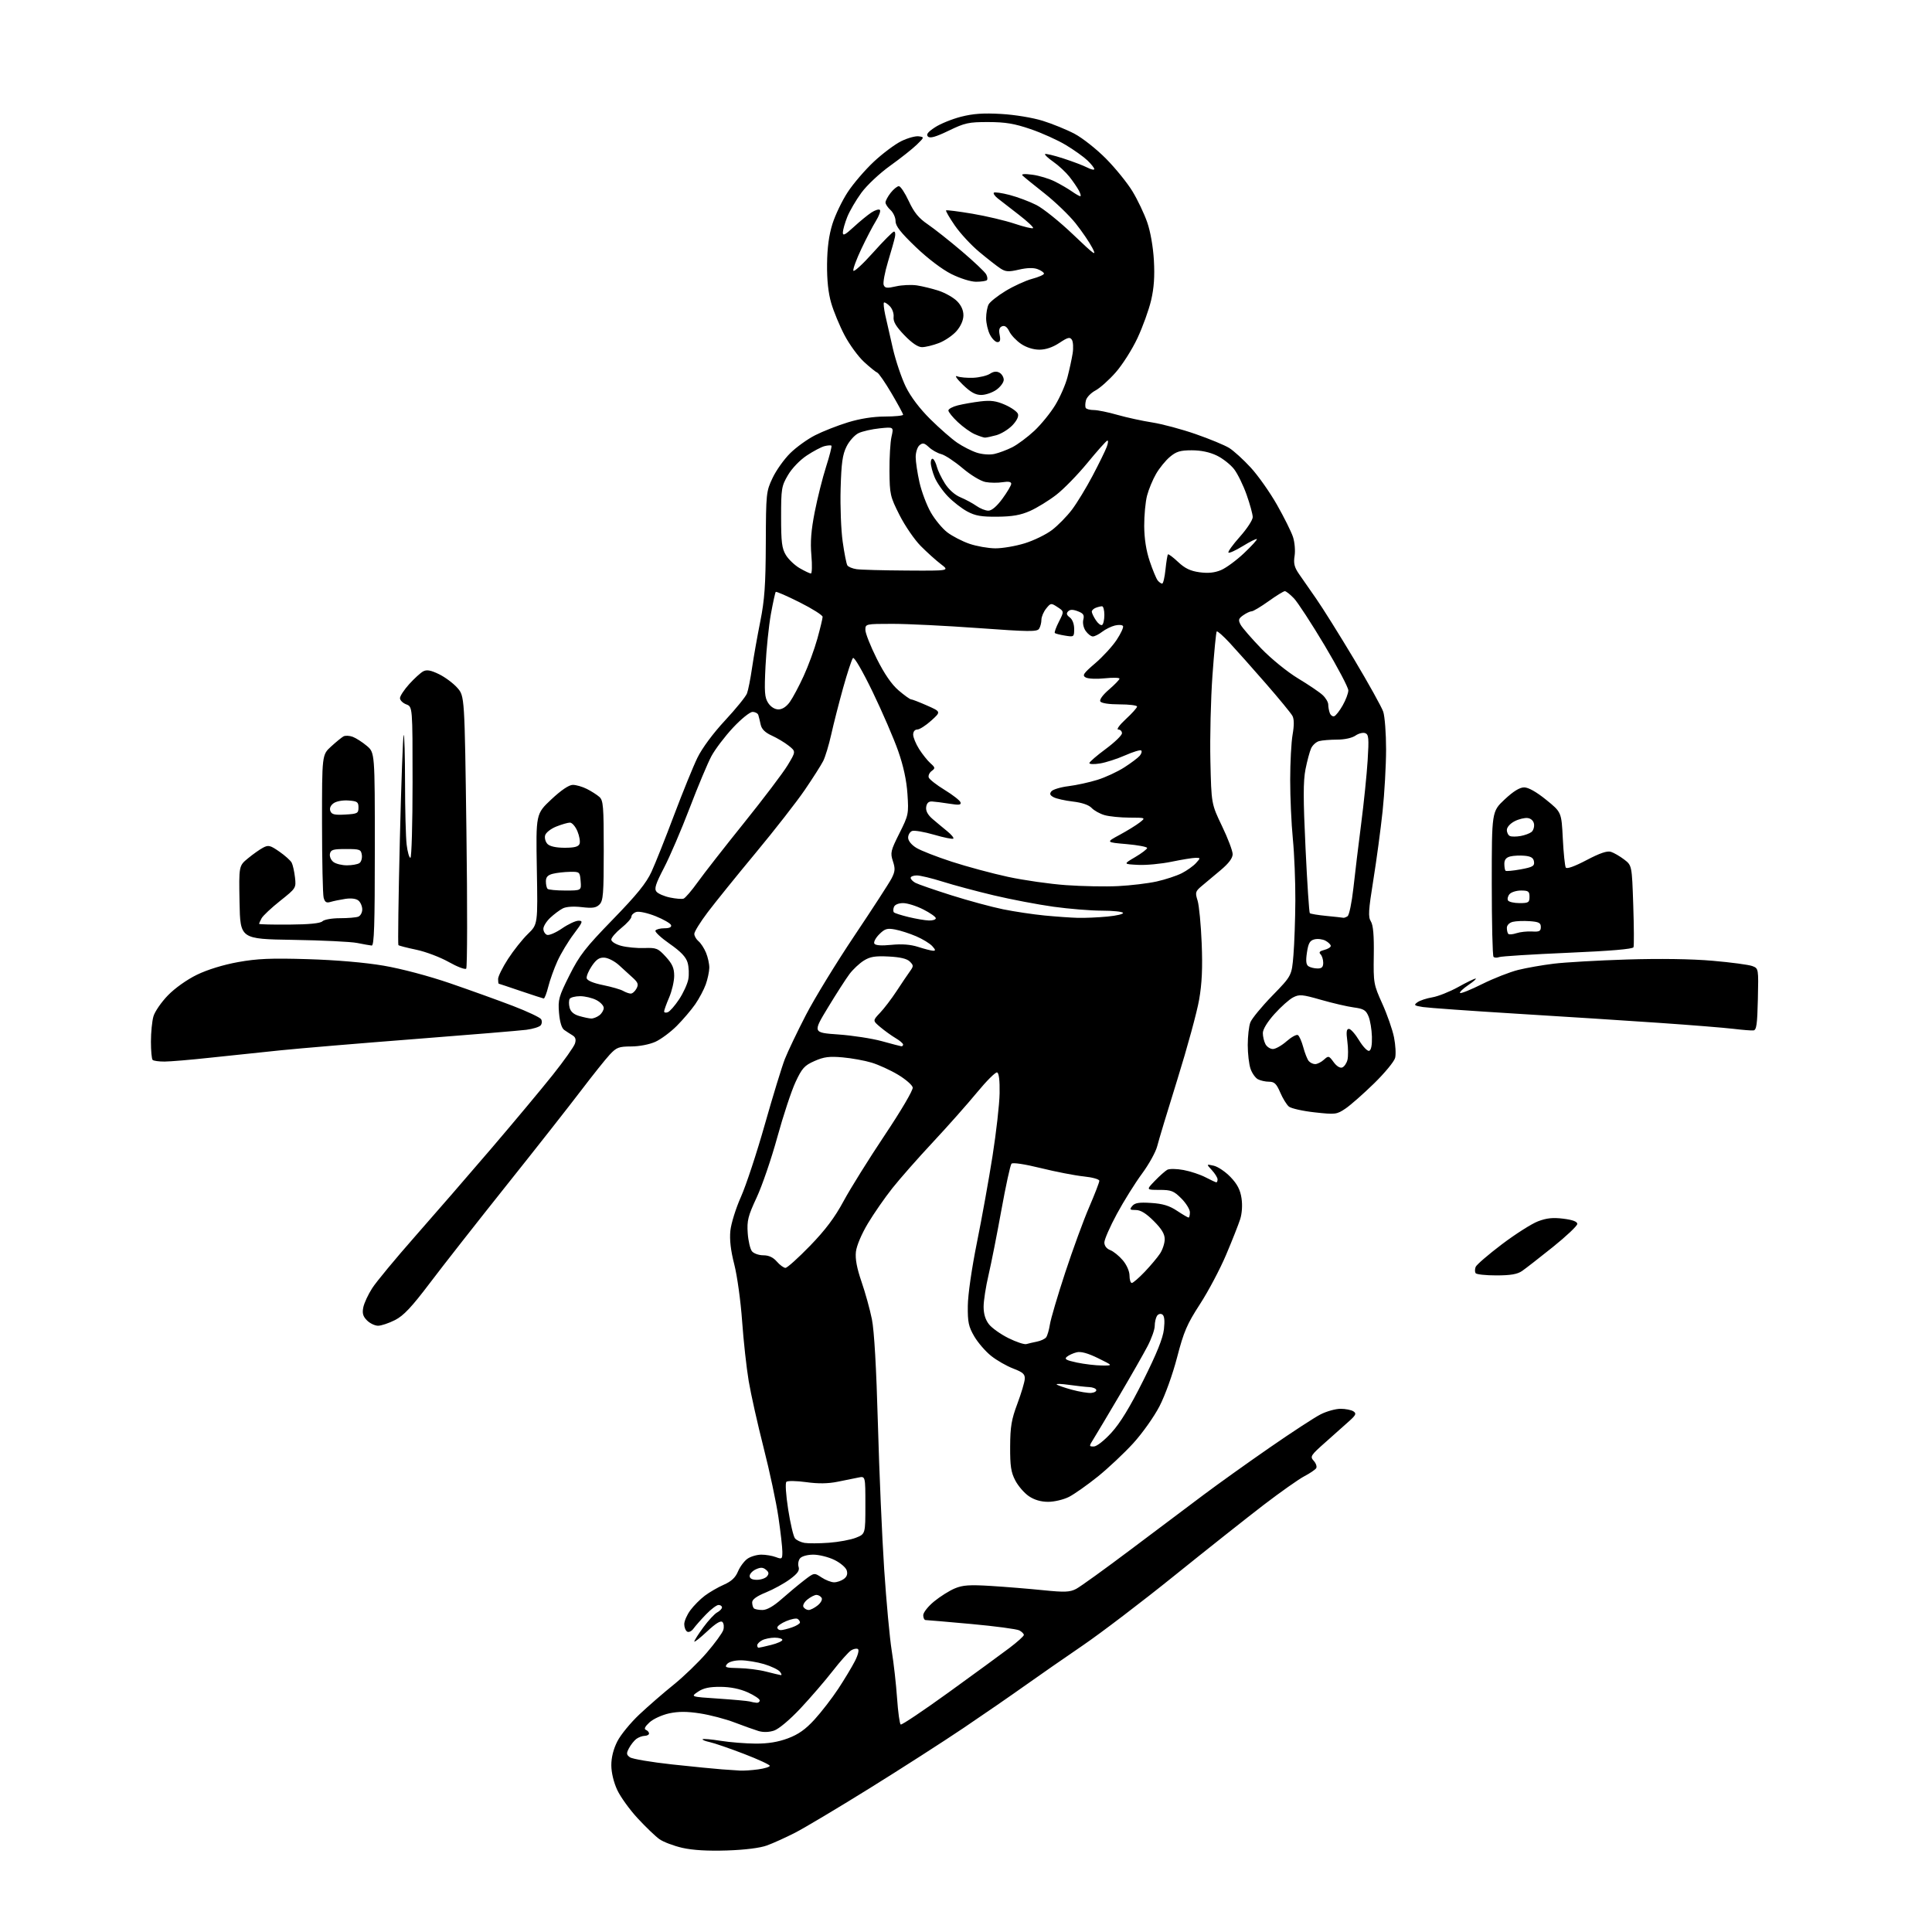 <?xml version="1.0" encoding="UTF-8" standalone="no"?>
<svg 
  version="1.1" 
  xmlns="http://www.w3.org/2000/svg" 
  xmlns:xlink="http://www.w3.org/1999/xlink" 
  xmlns:svg="http://www.w3.org/2000/svg"
  xmlns:rdf="http://www.w3.org/1999/02/22-rdf-syntax-ns#"
  xmlns:cc="http://creativecommons.org/ns#"
  xmlns:dc="http://purl.org/dc/elements/1.1/"
  viewBox="0 0 768 768"
  width="768"
  height="768"
>
<style>svg {background-color: white; }</style>"
<path stroke="none" fill="black" fill-rule="evenodd" d="M289.00,735.59C281.34,735.84 275.41,735.49 271.24,734.55C267.80,733.76 263.69,732.21 262.12,731.09C260.55,729.97 256.66,726.24 253.49,722.81C250.31,719.38 246.65,714.31 245.36,711.54C243.94,708.48 243.02,704.62 243.01,701.72C243.00,698.63 243.85,695.26 245.40,692.22C246.71,689.62 250.67,684.80 254.18,681.50C257.69,678.20 263.82,672.88 267.80,669.68C271.77,666.48 277.68,660.78 280.92,657.01C284.16,653.25 287.12,649.18 287.51,647.98C287.89,646.78 287.74,645.34 287.18,644.78C286.49,644.09 284.53,645.30 281.08,648.52C278.29,651.13 276.00,652.93 276.00,652.52C276.00,652.11 277.62,649.56 279.60,646.87C281.58,644.17 284.05,641.51 285.10,640.95C286.14,640.39 287.00,639.50 287.00,638.96C287.00,638.43 286.38,638.00 285.63,638.00C284.88,638.00 282.63,639.69 280.65,641.75C278.66,643.81 276.42,646.36 275.67,647.40C274.92,648.45 273.79,648.99 273.15,648.59C272.52,648.20 272.00,646.87 272.00,645.64C272.00,644.40 273.09,641.91 274.42,640.11C275.75,638.31 278.33,635.70 280.17,634.32C282.00,632.94 285.40,630.97 287.72,629.95C290.73,628.63 292.34,627.13 293.36,624.68C294.15,622.80 295.84,620.53 297.12,619.63C298.40,618.73 300.89,618.00 302.66,618.00C304.42,618.00 307.02,618.44 308.43,618.98C310.85,619.89 311.00,619.76 311.00,616.85C311.00,615.15 310.30,608.97 309.44,603.13C308.59,597.28 305.94,584.85 303.55,575.50C301.17,566.15 298.50,554.23 297.62,549.00C296.74,543.77 295.56,533.03 295.00,525.13C294.44,517.23 293.04,507.11 291.89,502.63C290.47,497.10 289.97,492.82 290.33,489.26C290.62,486.38 292.51,480.30 294.54,475.76C296.57,471.22 300.84,458.27 304.03,446.99C307.23,435.71 310.81,424.01 311.99,420.99C313.18,417.97 316.94,410.10 320.35,403.50C323.76,396.90 332.43,382.73 339.62,372.00C346.81,361.27 353.47,351.01 354.41,349.19C355.84,346.41 355.92,345.30 354.94,342.32C353.86,339.03 354.05,338.18 357.52,331.27C361.16,324.01 361.25,323.54 360.73,315.64C360.37,310.21 359.14,304.51 357.03,298.50C355.29,293.55 350.74,283.01 346.91,275.08C342.85,266.69 339.58,261.05 339.07,261.58C338.59,262.09 336.83,267.45 335.14,273.50C333.46,279.55 331.33,287.88 330.42,292.00C329.50,296.12 328.07,300.85 327.24,302.50C326.41,304.15 323.11,309.32 319.92,314.00C316.73,318.68 307.95,329.93 300.42,339.00C292.88,348.07 284.31,358.69 281.36,362.59C278.41,366.49 276.00,370.37 276.00,371.22C276.00,372.06 276.74,373.37 277.65,374.13C278.57,374.88 279.92,376.95 280.65,378.72C281.39,380.49 281.98,383.19 281.96,384.72C281.93,386.25 281.30,389.21 280.56,391.30C279.81,393.39 277.92,396.96 276.35,399.22C274.78,401.48 271.48,405.35 269.02,407.82C266.55,410.29 262.73,413.13 260.52,414.13C258.20,415.18 254.14,415.97 250.95,415.98C245.98,416.00 245.07,416.34 242.36,419.25C240.70,421.04 235.58,427.45 230.98,433.50C226.39,439.55 213.12,456.43 201.49,471.00C189.87,485.57 176.10,503.12 170.90,510.00C163.58,519.67 160.44,523.01 157.01,524.75C154.57,525.99 151.55,527.00 150.29,527.00C149.03,527.00 147.05,526.05 145.90,524.90C144.29,523.29 143.94,522.06 144.41,519.72C144.74,518.03 146.34,514.58 147.96,512.07C149.57,509.56 157.24,500.30 164.99,491.50C172.74,482.70 186.40,466.95 195.34,456.50C204.28,446.05 215.25,432.91 219.71,427.31C224.18,421.70 228.15,416.09 228.55,414.84C229.07,413.22 228.78,412.28 227.55,411.54C226.60,410.97 225.12,410.00 224.26,409.40C223.27,408.70 222.52,406.21 222.22,402.61C221.78,397.39 222.12,396.17 226.36,387.71C230.36,379.73 232.67,376.76 243.61,365.50C253.20,355.63 256.91,351.06 259.00,346.50C260.52,343.20 264.55,333.07 267.96,324.00C271.38,314.93 275.56,304.66 277.25,301.19C279.12,297.37 283.45,291.52 288.21,286.40C292.54,281.74 296.47,276.90 296.94,275.65C297.42,274.40 298.33,269.81 298.96,265.44C299.60,261.07 301.07,252.78 302.23,247.00C303.93,238.49 304.35,232.62 304.42,216.00C304.50,196.06 304.57,195.35 307.11,190.00C308.54,186.97 311.69,182.55 314.11,180.16C316.52,177.78 320.99,174.55 324.04,173.01C327.08,171.46 332.93,169.16 337.04,167.90C341.84,166.42 347.09,165.59 351.75,165.58C355.74,165.57 359.00,165.24 359.00,164.86C359.00,164.48 356.92,160.64 354.38,156.33C351.85,152.02 349.29,148.32 348.71,148.11C348.12,147.89 345.75,145.97 343.43,143.83C341.12,141.70 337.64,136.92 335.70,133.22C333.76,129.53 331.39,123.80 330.43,120.50C329.25,116.48 328.71,111.37 328.77,105.00C328.84,98.47 329.51,93.47 330.91,89.00C332.04,85.42 334.77,79.74 336.99,76.36C339.20,72.98 343.88,67.53 347.39,64.25C350.89,60.98 355.82,57.30 358.35,56.07C360.87,54.85 363.96,54.00 365.22,54.19C367.46,54.51 367.45,54.57 364.44,57.51C362.75,59.15 357.98,62.93 353.85,65.89C349.64,68.91 344.60,73.64 342.41,76.63C340.26,79.57 337.74,83.89 336.80,86.24C335.87,88.58 335.08,91.34 335.05,92.38C335.01,93.87 335.89,93.43 339.34,90.26C341.72,88.06 344.89,85.47 346.37,84.49C347.85,83.52 349.38,83.05 349.77,83.44C350.16,83.82 349.45,85.80 348.20,87.82C346.94,89.84 344.34,94.83 342.42,98.90C340.49,102.97 339.04,106.88 339.21,107.58C339.37,108.29 342.88,105.09 347.00,100.48C351.12,95.87 354.89,92.07 355.37,92.05C355.84,92.02 356.02,93.01 355.75,94.25C355.49,95.49 354.24,99.93 352.97,104.11C351.71,108.30 350.95,112.42 351.27,113.27C351.77,114.56 352.60,114.65 356.18,113.83C358.56,113.29 362.30,113.12 364.50,113.45C366.70,113.79 370.60,114.74 373.17,115.58C375.73,116.42 379.00,118.27 380.42,119.69C382.11,121.38 382.99,123.35 382.97,125.39C382.96,127.32 381.91,129.68 380.22,131.62C378.73,133.33 375.58,135.47 373.23,136.37C370.88,137.27 367.86,138.00 366.51,138.00C364.91,138.00 362.51,136.38 359.50,133.25C356.16,129.78 355.01,127.83 355.22,126.00C355.38,124.59 354.70,122.70 353.67,121.67C352.66,120.66 351.63,120.04 351.38,120.28C351.14,120.53 351.36,122.70 351.88,125.12C352.41,127.53 353.77,133.55 354.92,138.50C356.07,143.45 358.39,150.31 360.07,153.75C362.01,157.72 365.58,162.43 369.81,166.63C373.49,170.27 378.30,174.48 380.50,175.98C382.70,177.48 386.19,179.26 388.25,179.93C390.41,180.64 393.39,180.86 395.25,180.46C397.04,180.07 400.25,178.87 402.39,177.79C404.53,176.70 408.48,173.76 411.17,171.25C413.85,168.74 417.60,164.13 419.49,161.01C421.39,157.89 423.57,152.90 424.34,149.92C425.12,146.94 426.04,142.70 426.39,140.50C426.74,138.30 426.60,135.85 426.09,135.07C425.31,133.87 424.48,134.08 421.10,136.32C418.45,138.07 415.70,139.00 413.17,139.00C410.79,139.00 407.98,138.12 405.90,136.71C404.03,135.45 401.92,133.22 401.22,131.76C400.36,129.97 399.42,129.29 398.37,129.69C397.25,130.12 396.97,131.10 397.38,133.14C397.80,135.23 397.56,136.00 396.50,136.00C395.70,136.00 394.36,134.67 393.53,133.05C392.69,131.43 392.00,128.47 392.00,126.48C392.00,124.50 392.45,122.03 392.99,121.01C393.54,119.99 396.60,117.56 399.79,115.63C402.99,113.69 407.71,111.53 410.30,110.84C412.88,110.15 415.00,109.22 415.00,108.77C415.00,108.32 413.87,107.52 412.49,107.00C410.83,106.36 408.31,106.43 405.05,107.18C400.90,108.14 399.75,108.06 397.68,106.71C396.33,105.83 392.58,102.90 389.34,100.20C386.10,97.51 381.70,92.76 379.56,89.65C377.42,86.54 375.85,83.83 376.08,83.63C376.31,83.43 381.00,84.03 386.50,84.95C392.00,85.88 399.57,87.67 403.31,88.92C407.06,90.18 410.37,90.97 410.66,90.68C410.95,90.38 408.38,87.97 404.94,85.32C401.50,82.67 397.74,79.75 396.59,78.84C395.44,77.92 394.76,76.91 395.07,76.60C395.39,76.28 398.21,76.69 401.34,77.50C404.47,78.32 409.26,80.11 411.97,81.49C414.69,82.86 421.27,88.15 426.60,93.25C435.25,101.51 436.06,102.07 434.20,98.50C433.06,96.30 430.06,91.91 427.55,88.75C425.03,85.59 419.49,80.26 415.24,76.90C410.98,73.54 407.05,70.35 406.50,69.80C405.84,69.15 407.15,69.03 410.38,69.45C413.06,69.80 417.11,71.03 419.38,72.18C421.65,73.32 424.69,75.10 426.15,76.13C427.61,77.16 429.09,78.00 429.44,78.00C429.79,78.00 429.53,76.99 428.87,75.75C428.21,74.51 426.51,72.03 425.09,70.23C423.66,68.43 420.80,65.77 418.73,64.33C416.66,62.88 415.17,61.50 415.42,61.25C415.67,60.99 418.92,61.77 422.64,62.97C426.36,64.17 430.66,65.81 432.20,66.60C433.74,67.40 435.00,67.67 435.00,67.21C435.00,66.75 433.76,65.20 432.25,63.75C430.74,62.31 426.86,59.55 423.63,57.61C420.40,55.67 414.10,52.83 409.63,51.31C403.25,49.13 399.65,48.53 392.87,48.52C385.07,48.50 383.57,48.83 377.12,51.95C371.91,54.46 369.69,55.09 368.88,54.28C368.07,53.47 368.81,52.49 371.64,50.63C373.76,49.22 378.43,47.33 382.00,46.41C386.84,45.17 390.92,44.89 398.00,45.30C403.43,45.61 410.50,46.78 414.50,48.02C418.35,49.22 424.06,51.55 427.18,53.20C430.31,54.86 435.94,59.31 439.68,63.10C443.43,66.90 448.16,72.73 450.18,76.07C452.21,79.40 454.83,84.92 456.02,88.32C457.32,92.03 458.38,98.09 458.69,103.50C459.05,109.87 458.73,114.51 457.58,119.39C456.69,123.18 454.25,129.94 452.15,134.42C450.06,138.89 446.17,145.01 443.52,148.02C440.87,151.04 437.25,154.27 435.48,155.21C433.70,156.15 431.99,157.91 431.68,159.13C431.36,160.35 431.33,161.72 431.61,162.17C431.89,162.63 433.33,163.00 434.81,163.00C436.29,163.00 440.52,163.86 444.20,164.92C447.89,165.97 454.13,167.33 458.07,167.94C462.02,168.56 469.77,170.63 475.30,172.56C480.83,174.48 486.82,176.96 488.60,178.06C490.39,179.17 494.25,182.67 497.17,185.85C500.10,189.03 504.80,195.69 507.62,200.66C510.44,205.62 513.30,211.37 513.98,213.44C514.66,215.51 514.95,218.90 514.62,220.98C514.15,223.94 514.52,225.47 516.34,228.12C517.61,229.98 520.71,234.43 523.21,238.00C525.71,241.57 532.47,252.38 538.23,262.00C543.98,271.62 549.21,281.03 549.85,282.90C550.48,284.77 550.99,291.52 550.99,297.90C550.98,304.28 550.36,315.35 549.60,322.51C548.84,329.66 547.19,341.96 545.92,349.83C543.97,361.97 543.82,364.48 544.94,366.28C545.87,367.77 546.22,371.81 546.10,379.76C545.94,390.78 546.04,391.34 549.48,398.97C551.43,403.29 553.53,409.31 554.14,412.34C554.75,415.38 554.95,419.06 554.59,420.51C554.22,421.97 550.45,426.54 546.21,430.68C541.97,434.82 536.86,439.32 534.86,440.67C531.36,443.03 530.87,443.09 522.60,442.18C517.86,441.66 513.25,440.62 512.35,439.88C511.46,439.14 509.90,436.61 508.90,434.26C507.42,430.81 506.58,430.00 504.47,430.00C503.04,430.00 501.05,429.56 500.04,429.02C499.03,428.48 497.71,426.62 497.11,424.87C496.50,423.13 496.00,418.87 496.00,415.42C496.00,411.96 496.46,407.91 497.03,406.42C497.60,404.93 501.53,400.14 505.77,395.79C513.48,387.86 513.48,387.86 514.16,379.68C514.53,375.18 514.88,365.43 514.92,358.00C514.96,350.57 514.52,339.55 513.93,333.50C513.34,327.45 512.86,316.88 512.87,310.00C512.87,303.12 513.30,295.02 513.83,292.00C514.47,288.35 514.45,285.86 513.77,284.59C513.21,283.53 508.42,277.71 503.13,271.64C497.83,265.56 491.40,258.33 488.82,255.56C486.25,252.79 483.93,250.74 483.67,251.01C483.40,251.28 482.64,259.15 481.97,268.50C481.30,277.85 480.93,293.17 481.15,302.53C481.54,319.56 481.54,319.56 485.77,328.38C488.10,333.22 490.00,338.25 490.00,339.54C490.00,341.12 488.44,343.20 485.25,345.88C482.64,348.07 479.25,350.91 477.73,352.18C475.17,354.33 475.04,354.76 476.06,358.00C476.66,359.93 477.39,367.57 477.69,375.00C478.08,384.82 477.80,390.93 476.67,397.41C475.82,402.31 471.95,416.49 468.08,428.91C464.20,441.34 460.58,453.35 460.01,455.62C459.45,457.88 456.74,462.79 453.98,466.53C451.22,470.27 446.72,477.47 443.98,482.54C441.24,487.60 439.00,492.72 439.00,493.90C439.00,495.23 439.89,496.39 441.34,496.94C442.62,497.43 444.87,499.25 446.34,500.99C447.89,502.84 449.00,505.37 449.00,507.08C449.00,508.68 449.41,510.00 449.91,510.00C450.41,510.00 452.72,508.00 455.05,505.56C457.37,503.12 460.11,499.86 461.13,498.31C462.15,496.77 462.99,494.20 462.99,492.62C463.00,490.54 461.78,488.51 458.63,485.37C455.59,482.33 453.43,481.00 451.51,481.00C449.10,481.00 448.92,480.80 450.09,479.40C451.12,478.15 452.80,477.88 457.59,478.19C462.19,478.48 464.82,479.27 467.86,481.29C470.11,482.78 472.19,484.00 472.48,484.00C472.77,484.00 473.00,483.06 473.00,481.90C473.00,480.75 471.47,478.27 469.60,476.40C466.59,473.39 465.59,473.00 460.90,473.00C455.61,473.00 455.61,473.00 459.05,469.42C460.95,467.45 463.19,465.46 464.02,465.00C464.86,464.55 467.77,464.59 470.48,465.10C473.20,465.60 477.14,466.91 479.24,468.01C481.34,469.10 483.27,470.00 483.53,470.00C483.79,470.00 484.00,469.47 484.00,468.81C484.00,468.16 482.99,466.52 481.75,465.17C479.50,462.72 479.50,462.72 482.50,463.39C484.15,463.77 487.15,465.80 489.17,467.91C491.85,470.71 493.02,472.98 493.52,476.30C493.94,479.06 493.72,482.36 492.98,484.68C492.31,486.78 489.80,493.13 487.40,498.79C485.01,504.45 480.34,513.27 477.03,518.38C471.84,526.39 470.58,529.31 467.91,539.58C466.14,546.39 463.13,554.73 460.90,559.04C458.75,563.19 454.06,569.80 450.47,573.73C446.88,577.66 440.54,583.62 436.38,586.97C432.22,590.32 427.07,593.94 424.95,595.03C422.82,596.11 419.10,597.00 416.69,597.00C413.78,597.00 411.18,596.24 408.98,594.75C407.16,593.51 404.73,590.70 403.59,588.50C401.88,585.24 401.51,582.75 401.55,575.00C401.59,567.11 402.08,564.23 404.42,558.00C405.96,553.88 407.29,549.45 407.36,548.16C407.48,546.26 406.64,545.50 402.78,544.02C400.18,543.03 396.24,540.78 394.02,539.01C391.79,537.25 388.77,533.76 387.30,531.26C385.02,527.35 384.65,525.62 384.72,519.10C384.76,514.68 386.28,504.18 388.33,494.00C390.28,484.38 393.08,468.85 394.55,459.50C396.02,450.15 397.29,438.94 397.36,434.60C397.45,429.53 397.10,426.56 396.37,426.31C395.76,426.09 392.18,429.65 388.42,434.21C384.67,438.77 376.77,447.68 370.87,454.00C364.96,460.32 357.70,468.57 354.73,472.32C351.75,476.07 347.38,482.37 345.01,486.32C342.49,490.52 340.51,495.20 340.24,497.60C339.92,500.43 340.61,504.10 342.46,509.49C343.94,513.77 345.80,520.48 346.59,524.39C347.52,528.99 348.36,543.70 348.98,566.00C349.50,584.98 350.63,611.02 351.48,623.88C352.34,636.75 353.68,651.27 354.47,656.16C355.27,661.06 356.22,669.56 356.60,675.06C356.98,680.56 357.63,685.27 358.04,685.52C358.45,685.78 367.05,680.01 377.14,672.72C387.24,665.42 398.09,657.49 401.25,655.10C404.41,652.71 407.00,650.38 407.00,649.92C407.00,649.45 406.19,648.64 405.20,648.11C404.21,647.58 395.64,646.44 386.15,645.57C376.66,644.71 368.48,644.00 367.95,644.00C367.43,644.00 367.00,643.13 367.00,642.07C367.00,641.00 368.94,638.54 371.33,636.59C373.71,634.64 377.41,632.31 379.55,631.42C382.70,630.10 385.42,629.91 393.97,630.44C399.76,630.80 409.07,631.56 414.65,632.13C423.24,633.00 425.26,632.92 427.77,631.62C429.40,630.78 439.23,623.69 449.62,615.87C460.00,608.05 473.06,598.24 478.63,594.08C484.19,589.91 495.89,581.55 504.63,575.50C513.36,569.45 522.49,563.49 524.92,562.25C527.35,561.01 530.95,560.01 532.92,560.02C534.89,560.02 537.17,560.48 538.00,561.03C539.26,561.87 539.02,562.46 536.48,564.77C534.82,566.27 530.56,570.06 527.02,573.20C520.94,578.58 520.68,578.99 522.25,580.72C523.15,581.72 523.58,583.04 523.20,583.64C522.81,584.24 520.70,585.67 518.50,586.82C516.30,587.97 509.04,593.09 502.36,598.20C495.69,603.32 479.71,615.97 466.86,626.33C454.01,636.69 437.65,649.15 430.50,654.03C423.35,658.91 413.00,666.10 407.50,670.01C402.00,673.93 390.98,681.53 383.00,686.91C375.02,692.29 358.19,703.10 345.58,710.93C332.98,718.76 319.66,726.70 315.98,728.58C312.31,730.45 307.32,732.71 304.90,733.59C302.15,734.60 296.18,735.35 289.00,735.59zM294.11,703.83C295.55,703.92 298.81,703.71 301.36,703.36C303.91,703.01 306.00,702.37 306.00,701.94C306.00,701.50 301.39,699.37 295.75,697.20C290.11,695.03 284.01,692.93 282.18,692.53C280.35,692.13 279.06,691.61 279.30,691.37C279.55,691.12 282.78,691.41 286.48,692.00C290.18,692.59 296.44,693.09 300.37,693.11C305.30,693.14 309.30,692.48 313.21,691.02C317.38,689.46 320.21,687.46 323.81,683.51C326.52,680.55 330.75,675.06 333.22,671.32C335.69,667.57 338.67,662.61 339.85,660.30C341.08,657.89 341.58,655.86 341.03,655.52C340.51,655.20 339.28,655.44 338.29,656.07C337.31,656.70 334.02,660.38 331.00,664.26C327.98,668.14 322.22,674.82 318.21,679.10C313.93,683.66 309.58,687.31 307.69,687.94C305.65,688.61 303.39,688.67 301.49,688.10C299.85,687.60 295.57,686.07 292.00,684.71C288.43,683.34 282.26,681.72 278.30,681.11C273.07,680.30 269.71,680.30 266.00,681.09C263.19,681.70 259.68,683.30 258.20,684.66C256.38,686.33 255.91,687.30 256.75,687.65C257.44,687.93 258.00,688.58 258.00,689.08C258.00,689.59 257.21,690.01 256.25,690.03C255.29,690.05 253.79,690.61 252.91,691.28C252.04,691.95 250.75,693.59 250.04,694.92C248.94,696.99 248.99,697.52 250.39,698.54C251.30,699.21 258.89,700.49 267.27,701.40C275.65,702.30 284.52,703.18 287.00,703.35C289.48,703.51 292.67,703.73 294.11,703.83zM300.75,676.88C301.44,676.95 302.00,676.52 302.00,675.94C302.00,675.36 299.86,673.92 297.25,672.74C294.15,671.35 290.40,670.58 286.46,670.55C282.02,670.51 279.63,671.03 277.46,672.49C274.50,674.49 274.50,674.49 285.50,675.22C291.55,675.63 297.18,676.14 298.00,676.36C298.82,676.59 300.06,676.82 300.75,676.88zM310.37,665.88C310.85,665.95 310.69,665.33 310.00,664.50C309.32,663.68 306.48,662.33 303.70,661.50C300.91,660.68 296.75,660.00 294.44,660.00C291.93,660.00 289.74,660.60 289.00,661.50C287.92,662.80 288.53,663.01 293.63,663.10C296.86,663.15 301.75,663.77 304.50,664.48C307.25,665.18 309.89,665.82 310.37,665.88zM301.56,655.00C301.86,655.00 304.11,654.50 306.56,653.88C309.00,653.27 311.00,652.37 311.00,651.88C311.00,651.40 309.62,651.00 307.93,651.00C306.25,651.00 304.00,651.47 302.93,652.04C301.87,652.60 301.00,653.50 301.00,654.04C301.00,654.57 301.25,655.00 301.56,655.00zM310.35,648.00C311.09,648.00 313.12,647.51 314.85,646.90C316.58,646.30 318.00,645.42 318.00,644.96C318.00,644.50 317.57,643.85 317.04,643.53C316.52,643.20 314.49,643.60 312.54,644.42C310.59,645.23 309.00,646.37 309.00,646.95C309.00,647.53 309.61,648.00 310.35,648.00zM303.06,640.00C304.85,640.00 307.45,638.53 310.64,635.71C313.31,633.35 317.33,630.00 319.57,628.27C323.64,625.12 323.64,625.12 326.57,627.05C328.18,628.12 330.43,628.99 331.56,628.99C332.69,629.00 334.43,628.40 335.43,627.67C336.67,626.77 337.03,625.68 336.58,624.24C336.21,623.08 333.99,621.20 331.64,620.07C329.29,618.93 325.54,618.00 323.31,618.00C320.98,618.00 318.73,618.62 318.04,619.45C317.38,620.25 317.11,621.78 317.45,622.84C317.92,624.31 317.07,625.51 313.95,627.81C311.68,629.48 307.39,631.83 304.41,633.04C300.82,634.49 299.00,635.81 299.00,636.95C299.00,637.89 299.30,638.97 299.67,639.33C300.03,639.70 301.56,640.00 303.06,640.00zM321.45,640.00C322.18,640.00 323.80,639.17 325.05,638.16C326.33,637.12 327.01,635.82 326.60,635.16C326.21,634.52 325.28,634.00 324.55,634.00C323.82,634.00 322.20,634.83 320.95,635.84C319.67,636.88 318.99,638.18 319.40,638.84C319.79,639.48 320.72,640.00 321.45,640.00zM300.88,628.00C302.46,628.00 304.27,627.38 304.89,626.63C305.75,625.59 305.66,624.96 304.48,623.99C303.30,623.01 302.36,622.97 300.47,623.83C299.11,624.45 298.00,625.64 298.00,626.48C298.00,627.49 298.97,628.00 300.88,628.00zM329.50,613.27C333.35,612.99 338.19,612.09 340.25,611.27C344.00,609.78 344.00,609.78 344.00,598.28C344.00,586.77 344.00,586.77 341.25,587.34C339.74,587.64 336.00,588.40 332.94,589.02C329.11,589.79 325.22,589.84 320.44,589.17C316.62,588.65 313.10,588.59 312.61,589.04C312.10,589.52 312.40,594.15 313.31,600.02C314.18,605.60 315.40,610.78 316.02,611.52C316.64,612.27 318.35,613.08 319.82,613.33C321.30,613.57 325.65,613.55 329.50,613.27zM434.81,575.00C435.95,575.00 438.95,572.65 441.81,569.51C445.28,565.73 449.20,559.30 454.47,548.76C459.86,537.99 462.27,532.00 462.68,528.39C463.07,524.87 462.86,523.03 462.01,522.51C461.31,522.07 460.40,522.34 459.90,523.12C459.42,523.88 459.02,525.67 459.02,527.11C459.01,528.54 457.73,532.14 456.18,535.11C454.64,538.07 449.66,546.80 445.12,554.50C440.58,562.20 435.96,569.96 434.84,571.75C432.83,574.98 432.83,575.00 434.81,575.00zM433.78,553.71C435.04,553.59 435.94,553.05 435.78,552.50C435.63,551.95 434.38,551.45 433.00,551.39C431.62,551.33 428.02,550.93 425.00,550.51C421.98,550.08 419.75,550.00 420.05,550.33C420.36,550.67 423.06,551.61 426.05,552.43C429.05,553.24 432.53,553.82 433.78,553.71zM438.00,542.81C442.50,542.85 442.50,542.85 436.50,539.90C432.46,537.92 429.69,537.15 428.01,537.56C426.63,537.89 424.88,538.69 424.11,539.33C422.98,540.26 423.77,540.72 428.10,541.64C431.07,542.26 435.52,542.79 438.00,542.81zM408.00,534.29C408.82,534.05 410.73,533.61 412.23,533.31C413.73,533.01 415.35,532.25 415.84,531.63C416.33,531.01 417.01,528.70 417.35,526.50C417.69,524.30 420.43,515.01 423.44,505.86C426.45,496.71 430.73,485.01 432.96,479.86C435.18,474.71 437.00,470.00 437.00,469.39C437.00,468.77 434.27,468.00 430.75,467.64C427.31,467.28 419.65,465.80 413.71,464.33C407.29,462.75 402.58,462.04 402.08,462.59C401.62,463.09 399.81,471.38 398.07,481.00C396.33,490.62 394.03,502.25 392.96,506.83C391.88,511.41 391.00,517.09 391.00,519.44C391.00,522.30 391.71,524.63 393.13,526.43C394.30,527.92 397.78,530.39 400.88,531.93C403.97,533.46 407.18,534.53 408.00,534.29zM594.81,506.99C590.58,507.00 586.87,506.59 586.56,506.09C586.25,505.59 586.26,504.48 586.59,503.63C586.92,502.77 591.59,498.74 596.98,494.66C602.36,490.59 608.83,486.47 611.34,485.51C614.79,484.19 617.28,483.93 621.46,484.45C625.18,484.92 627.00,485.60 627.00,486.53C627.00,487.29 622.63,491.42 617.29,495.71C611.95,499.99 606.44,504.28 605.04,505.24C603.17,506.53 600.48,506.99 594.81,506.99zM312.24,504.00C312.93,504.00 317.32,500.05 322.00,495.23C328.14,488.89 331.84,483.96 335.33,477.48C337.99,472.54 345.34,460.76 351.66,451.29C358.27,441.40 363.02,433.32 362.82,432.29C362.63,431.31 360.00,429.03 356.99,427.22C353.97,425.41 349.25,423.25 346.50,422.42C343.75,421.58 338.55,420.64 334.94,420.32C329.64,419.85 327.49,420.13 323.79,421.77C319.78,423.54 318.82,424.60 316.23,430.15C314.60,433.64 311.35,443.47 309.01,451.99C306.68,460.50 302.98,471.30 300.80,475.99C297.34,483.42 296.89,485.22 297.23,490.17C297.44,493.28 298.21,496.54 298.93,497.42C299.65,498.29 301.68,499.00 303.44,499.00C305.61,499.00 307.34,499.81 308.81,501.50C310.01,502.88 311.55,504.00 312.24,504.00zM533.56,424.34C534.36,424.03 535.29,422.68 535.63,421.34C535.97,419.99 535.95,416.67 535.59,413.95C535.09,410.23 535.25,409.00 536.22,409.00C536.93,409.00 538.76,411.06 540.28,413.58C541.80,416.09 543.60,417.96 544.27,417.72C545.06,417.45 545.45,415.42 545.36,412.12C545.28,409.28 544.68,405.63 544.01,404.02C542.98,401.54 542.08,401.00 538.15,400.47C535.59,400.13 529.74,398.77 525.14,397.45C517.63,395.30 516.51,395.20 514.02,396.49C512.50,397.27 509.18,400.23 506.63,403.07C503.78,406.24 502.00,409.16 502.00,410.67C502.00,412.03 502.47,414.00 503.04,415.07C503.60,416.13 504.94,417.00 506.00,417.00C507.06,417.00 509.51,415.62 511.44,413.92C513.36,412.23 515.39,411.12 515.94,411.46C516.49,411.81 517.45,413.98 518.07,416.29C518.69,418.61 519.66,421.06 520.22,421.75C520.78,422.44 521.94,423.00 522.79,423.00C523.65,423.00 525.21,422.22 526.26,421.26C528.10,419.60 528.26,419.64 530.14,422.21C531.31,423.82 532.68,424.68 533.56,424.34zM65.42,421.99C63.17,422.00 61.03,421.70 60.67,421.33C60.30,420.97 60.00,417.70 60.00,414.08C60.00,410.45 60.44,405.94 60.99,404.04C61.53,402.14 64.12,398.38 66.74,395.68C69.53,392.80 74.31,389.41 78.30,387.47C82.48,385.44 88.76,383.51 94.62,382.45C102.27,381.07 107.71,380.84 122.32,381.28C133.63,381.62 145.03,382.60 152.50,383.87C159.59,385.08 170.43,387.96 179.00,390.90C186.97,393.64 198.18,397.68 203.90,399.87C209.61,402.06 214.65,404.44 215.09,405.14C215.53,405.85 215.45,406.95 214.93,407.59C214.40,408.23 211.84,409.02 209.23,409.36C206.63,409.69 186.72,411.35 165.00,413.03C143.28,414.71 119.20,416.73 111.50,417.52C103.80,418.30 91.20,419.63 83.50,420.46C75.80,421.30 67.66,421.98 65.42,421.99zM358.25,415.90C358.66,415.96 359.00,415.65 359.00,415.22C359.00,414.78 357.66,413.64 356.03,412.68C354.40,411.71 351.67,409.75 349.97,408.32C346.88,405.72 346.88,405.72 349.83,402.61C351.46,400.90 354.41,397.02 356.39,394.00C358.37,390.98 360.74,387.46 361.66,386.19C363.20,384.05 363.20,383.78 361.66,382.23C360.52,381.09 357.85,380.46 353.25,380.23C347.86,379.96 345.87,380.29 343.37,381.86C341.64,382.94 339.10,385.33 337.71,387.16C336.32,389.00 332.46,395.00 329.13,400.50C323.07,410.50 323.07,410.50 333.29,411.22C338.90,411.62 346.65,412.81 350.50,413.87C354.35,414.93 357.84,415.85 358.25,415.90zM697.00,409.61C696.17,409.69 692.58,409.40 689.00,408.97C685.42,408.54 672.15,407.47 659.50,406.60C646.85,405.73 621.42,404.09 603.00,402.97C584.58,401.84 567.74,400.64 565.60,400.31C562.14,399.76 561.89,399.55 563.44,398.42C564.40,397.72 567.06,396.84 569.34,396.46C571.63,396.08 576.24,394.25 579.60,392.39C582.95,390.52 586.09,389.00 586.58,389.00C587.07,389.00 585.75,390.17 583.65,391.59C581.56,393.01 580.09,394.43 580.39,394.73C580.70,395.03 584.67,393.43 589.22,391.16C593.77,388.90 600.20,386.38 603.50,385.56C606.80,384.74 613.17,383.62 617.65,383.08C622.13,382.53 635.18,381.78 646.65,381.42C659.80,381.01 672.41,381.19 680.78,381.92C688.08,382.55 695.18,383.50 696.56,384.02C699.06,384.97 699.06,384.97 698.78,397.22C698.55,407.25 698.23,409.50 697.00,409.61zM235.00,404.88C235.82,404.91 237.29,404.34 238.25,403.61C239.21,402.88 240.00,401.55 240.00,400.67C240.00,399.78 238.67,398.36 237.05,397.53C235.43,396.69 232.53,396.00 230.61,396.00C228.69,396.00 226.82,396.48 226.46,397.06C226.11,397.64 226.08,399.20 226.42,400.53C226.83,402.16 228.09,403.26 230.26,403.88C232.04,404.40 234.18,404.85 235.00,404.88zM265.47,402.37C266.28,402.06 268.29,399.76 269.95,397.26C271.61,394.76 273.25,391.17 273.61,389.29C273.96,387.40 273.84,384.43 273.34,382.69C272.69,380.43 270.65,378.28 266.21,375.18C262.78,372.79 260.24,370.43 260.55,369.92C260.86,369.41 262.48,369.00 264.14,369.00C266.11,369.00 267.02,368.56 266.76,367.75C266.53,367.06 263.77,365.47 260.62,364.20C257.44,362.93 254.02,362.18 252.94,362.52C251.87,362.86 251.00,363.70 251.00,364.40C251.00,365.10 249.20,367.11 247.00,368.88C244.80,370.65 243.00,372.73 243.00,373.51C243.00,374.31 244.71,375.38 246.93,375.98C249.10,376.56 253.22,376.96 256.09,376.86C260.92,376.69 261.56,376.94 264.66,380.32C267.26,383.17 268.00,384.84 268.00,387.90C268.00,390.06 267.10,393.93 266.00,396.50C264.90,399.07 264.00,401.56 264.00,402.05C264.00,402.54 264.66,402.68 265.47,402.37zM216.13,396.92C215.78,396.87 211.68,395.53 207.00,393.95C202.32,392.36 198.39,391.04 198.25,391.03C198.11,391.01 198.00,390.17 198.00,389.16C198.00,388.14 199.77,384.56 201.94,381.21C204.11,377.85 207.66,373.38 209.84,371.27C213.79,367.44 213.79,367.44 213.40,345.49C213.02,323.53 213.02,323.53 219.17,317.76C223.11,314.07 226.18,312.00 227.71,312.00C229.02,312.00 231.54,312.73 233.30,313.62C235.06,314.51 237.29,315.93 238.25,316.78C239.81,318.14 240.00,320.50 240.00,338.08C240.00,355.30 239.78,358.08 238.31,359.54C236.97,360.89 235.55,361.10 231.27,360.60C227.99,360.22 225.06,360.41 223.71,361.11C222.49,361.73 220.26,363.40 218.75,364.81C217.24,366.22 216.00,368.20 216.00,369.22C216.00,370.23 216.65,371.31 217.44,371.62C218.24,371.92 220.91,370.78 223.38,369.09C225.84,367.39 228.81,366.00 229.96,366.00C231.86,366.00 231.68,366.51 228.08,371.28C225.88,374.19 222.97,379.02 221.60,382.03C220.24,385.04 218.59,389.64 217.94,392.25C217.29,394.86 216.48,396.96 216.13,396.92zM250.71,394.97C251.38,394.99 252.41,394.10 253.00,392.99C253.89,391.34 253.64,390.59 251.62,388.74C250.26,387.51 247.77,385.23 246.08,383.69C244.39,382.14 241.80,380.79 240.33,380.69C238.29,380.54 237.09,381.32 235.29,383.95C233.99,385.85 233.06,388.06 233.22,388.86C233.39,389.78 235.81,390.80 239.71,391.59C243.13,392.29 246.73,393.33 247.71,393.90C248.70,394.47 250.05,394.95 250.71,394.97zM185.32,385.06C184.87,385.50 181.74,384.31 178.36,382.40C174.98,380.50 169.20,378.31 165.51,377.54C161.82,376.77 158.61,375.94 158.37,375.70C158.13,375.46 158.39,356.70 158.94,333.99C159.49,311.29 160.18,292.48 160.47,292.19C160.76,291.90 161.00,300.40 161.01,311.08C161.01,321.76 161.30,332.86 161.65,335.75C161.99,338.64 162.67,341.00 163.14,341.00C163.61,341.00 164.00,327.49 164.00,310.98C164.00,280.95 164.00,280.95 161.50,280.00C160.12,279.48 159.00,278.36 159.00,277.53C159.00,276.69 160.65,274.18 162.66,271.95C164.68,269.72 167.18,267.44 168.22,266.88C169.63,266.13 171.20,266.40 174.51,268.00C176.93,269.18 180.21,271.62 181.80,273.43C184.69,276.71 184.69,276.71 185.41,330.49C185.81,360.07 185.77,384.62 185.32,385.06zM523.75,384.98C525.44,385.00 526.00,384.42 526.00,382.70C526.00,381.44 525.52,379.92 524.93,379.33C524.16,378.56 524.59,378.07 526.43,377.61C527.84,377.25 529.00,376.54 529.00,376.02C529.00,375.50 528.06,374.57 526.91,373.95C525.76,373.33 523.78,373.09 522.52,373.41C520.69,373.86 520.09,374.91 519.53,378.63C519.02,382.03 519.19,383.51 520.17,384.12C520.90,384.59 522.51,384.98 523.75,384.98zM595.95,380.46C595.09,380.79 594.08,380.75 593.70,380.36C593.31,379.98 593.00,366.83 593.00,351.13C593.00,322.60 593.00,322.60 598.11,317.80C601.57,314.56 604.09,313.00 605.88,313.00C607.56,313.00 610.75,314.79 614.62,317.93C620.71,322.85 620.71,322.85 621.24,333.34C621.53,339.11 622.07,344.30 622.42,344.87C622.82,345.52 625.92,344.41 630.64,341.93C635.93,339.14 638.87,338.14 640.36,338.61C641.54,338.98 643.90,340.35 645.61,341.65C648.71,344.02 648.71,344.02 649.24,359.73C649.53,368.37 649.58,375.94 649.34,376.54C649.07,377.27 640.13,378.03 623.21,378.75C609.07,379.36 596.80,380.13 595.95,380.46zM370.90,377.93C371.99,377.98 371.92,377.56 370.58,376.09C369.63,375.04 366.75,373.28 364.18,372.18C361.61,371.08 357.84,369.86 355.81,369.49C352.65,368.90 351.73,369.18 349.50,371.41C348.07,372.84 347.20,374.51 347.57,375.11C348.01,375.83 350.38,375.99 354.37,375.59C358.52,375.18 361.96,375.44 365.00,376.42C367.48,377.22 370.13,377.90 370.90,377.93zM147.75,375.87C147.06,375.81 144.47,375.34 142.00,374.85C139.53,374.35 128.05,373.79 116.50,373.61C95.50,373.27 95.50,373.27 95.22,358.73C94.95,344.19 94.95,344.19 98.54,341.23C100.51,339.60 103.21,337.69 104.54,336.98C106.68,335.83 107.40,336.00 111.03,338.52C113.28,340.08 115.49,342.06 115.95,342.93C116.40,343.79 116.99,346.42 117.26,348.77C117.74,353.00 117.68,353.08 111.35,358.12C107.84,360.91 104.52,364.03 103.98,365.04C103.44,366.04 103.00,367.04 103.00,367.25C103.00,367.46 108.39,367.59 114.98,367.54C122.96,367.48 127.36,367.04 128.18,366.22C128.86,365.54 131.95,365.00 135.12,365.00C138.26,365.00 141.55,364.73 142.42,364.39C143.29,364.06 144.00,362.76 144.00,361.52C144.00,360.27 143.32,358.68 142.49,357.99C141.55,357.21 139.57,356.96 137.24,357.32C135.18,357.64 132.55,358.18 131.39,358.53C129.75,359.02 129.14,358.64 128.65,356.83C128.31,355.55 128.02,342.25 128.01,327.27C128.00,300.05 128.00,300.05 131.59,296.77C133.56,294.97 135.78,293.16 136.51,292.74C137.24,292.33 138.92,292.40 140.23,292.90C141.54,293.40 144.05,295.01 145.81,296.49C149.00,299.18 149.00,299.18 149.00,337.59C149.00,367.72 148.73,375.97 147.75,375.87zM602.84,370.95C604.30,370.47 607.08,370.17 609.00,370.28C611.91,370.46 612.50,370.16 612.50,368.50C612.50,366.85 611.73,366.44 608.08,366.18C605.65,366.01 602.61,366.13 601.33,366.45C599.96,366.80 599.00,367.79 599.00,368.85C599.00,369.85 599.26,370.93 599.59,371.25C599.91,371.57 601.37,371.44 602.84,370.95zM369.25,365.91C370.76,365.96 372.00,365.56 372.00,365.02C372.00,364.48 369.76,362.90 367.03,361.52C364.30,360.13 360.69,359.00 359.00,359.00C357.16,359.00 355.70,359.62 355.35,360.54C355.02,361.39 355.02,362.35 355.35,362.68C355.67,363.01 358.32,363.85 361.22,364.55C364.12,365.25 367.74,365.87 369.25,365.91zM428.50,364.86C431.25,364.93 436.52,364.70 440.22,364.35C443.92,364.00 446.70,363.33 446.41,362.86C446.12,362.39 442.32,362.00 437.98,362.00C433.63,362.00 424.99,361.30 418.78,360.44C412.58,359.58 401.88,357.54 395.02,355.91C388.15,354.28 379.02,351.83 374.72,350.47C370.42,349.11 365.79,348.00 364.45,348.00C363.10,348.00 362.00,348.43 362.00,348.96C362.00,349.50 362.86,350.39 363.91,350.95C364.96,351.51 371.37,353.73 378.16,355.88C384.95,358.03 394.21,360.54 398.75,361.46C403.29,362.38 410.71,363.49 415.25,363.93C419.79,364.37 425.75,364.79 428.50,364.86zM534.00,364.83C534.27,364.91 535.03,364.63 535.67,364.22C536.32,363.81 537.36,358.76 538.00,352.99C538.63,347.22 540.02,335.75 541.08,327.50C542.15,319.25 543.31,307.90 543.66,302.28C544.21,293.44 544.08,291.97 542.70,291.44C541.81,291.10 540.07,291.54 538.82,292.41C537.49,293.35 534.48,294.01 531.53,294.01C528.76,294.02 525.54,294.28 524.37,294.60C523.20,294.91 521.77,296.21 521.19,297.47C520.62,298.74 519.61,302.50 518.95,305.83C518.03,310.53 518.03,317.59 518.97,337.19C519.63,351.11 520.40,362.73 520.67,363.00C520.94,363.27 523.94,363.77 527.33,364.10C530.72,364.43 533.73,364.76 534.00,364.83zM604.06,359.00C607.60,359.00 608.00,358.74 608.00,356.50C608.00,354.33 607.56,354.00 604.62,354.00C602.76,354.00 600.70,354.66 600.04,355.46C599.37,356.26 599.12,357.38 599.47,357.96C599.83,358.53 601.89,359.00 604.06,359.00zM271.73,357.22C272.41,356.99 274.95,354.03 277.37,350.65C279.78,347.27 288.06,336.68 295.75,327.12C303.44,317.56 311.24,307.26 313.07,304.24C316.40,298.73 316.40,298.73 313.53,296.44C311.95,295.18 308.92,293.37 306.80,292.41C304.17,291.22 302.78,289.86 302.39,288.09C302.09,286.66 301.66,284.94 301.45,284.25C301.24,283.56 300.20,283.00 299.15,283.00C298.08,283.00 294.62,285.80 291.36,289.29C288.14,292.75 284.29,297.82 282.81,300.56C281.34,303.29 277.43,312.60 274.14,321.23C270.84,329.86 266.26,340.55 263.95,344.97C260.58,351.45 260.00,353.30 260.97,354.47C261.63,355.26 264.05,356.31 266.34,356.78C268.63,357.26 271.06,357.46 271.73,357.22zM224.73,354.00C231.12,354.00 231.12,354.00 230.81,350.25C230.51,346.58 230.42,346.50 226.50,346.57C224.30,346.61 221.26,346.96 219.75,347.34C217.74,347.85 217.00,348.66 217.00,350.35C217.00,351.63 217.30,352.97 217.67,353.33C218.03,353.70 221.21,354.00 224.73,354.00zM444.50,352.24C449.45,351.99 456.32,351.17 459.77,350.41C463.22,349.64 467.72,348.16 469.77,347.12C471.82,346.07 474.36,344.26 475.40,343.11C477.28,341.03 477.28,341.00 475.26,341.00C474.14,341.00 469.84,341.70 465.71,342.55C461.58,343.41 455.56,343.97 452.35,343.80C446.50,343.50 446.50,343.50 451.25,340.71C453.86,339.17 456.00,337.54 456.00,337.09C456.00,336.63 452.31,335.94 447.80,335.54C439.59,334.83 439.59,334.83 445.05,331.88C448.05,330.26 451.62,328.06 453.00,326.99C455.50,325.04 455.50,325.04 448.99,325.02C445.41,325.01 440.96,324.56 439.09,324.03C437.23,323.49 434.91,322.21 433.95,321.18C432.84,319.99 430.11,319.05 426.50,318.63C423.36,318.26 419.91,317.49 418.83,316.91C417.35,316.12 417.14,315.54 417.97,314.54C418.57,313.82 421.63,312.90 424.77,312.51C427.91,312.12 433.07,310.99 436.24,310.00C439.40,309.02 444.21,306.79 446.92,305.05C449.63,303.31 452.39,301.23 453.07,300.42C453.74,299.61 454.01,298.67 453.66,298.33C453.32,297.99 450.44,298.86 447.27,300.26C444.10,301.66 439.59,303.12 437.25,303.49C434.91,303.87 433.02,303.80 433.04,303.34C433.06,302.88 435.99,300.35 439.54,297.73C443.09,295.10 446.00,292.29 446.00,291.48C446.00,290.66 445.34,290.00 444.52,290.00C443.70,290.00 445.04,288.16 447.52,285.87C449.99,283.60 452.00,281.35 452.00,280.87C452.00,280.39 448.88,280.00 445.06,280.00C440.87,280.00 437.83,279.54 437.40,278.84C436.97,278.15 438.37,276.23 440.86,274.09C443.15,272.12 445.02,270.17 445.02,269.77C445.01,269.36 442.36,269.31 439.14,269.64C435.92,269.98 432.51,269.83 431.58,269.30C430.12,268.49 430.65,267.69 435.34,263.68C438.34,261.12 442.19,256.93 443.88,254.37C445.57,251.82 446.71,249.34 446.41,248.86C446.12,248.38 444.67,248.29 443.19,248.65C441.71,249.01 439.43,250.14 438.12,251.15C436.80,252.17 435.14,253.00 434.42,253.00C433.70,253.00 432.43,252.02 431.58,250.82C430.70,249.56 430.30,247.65 430.63,246.33C431.10,244.48 430.67,243.82 428.44,242.98C426.47,242.23 425.36,242.24 424.59,243.03C423.80,243.83 423.99,244.49 425.25,245.43C426.30,246.20 427.00,248.04 427.00,249.99C427.00,253.19 426.92,253.25 423.38,252.67C421.38,252.35 419.55,251.88 419.31,251.64C419.06,251.39 419.79,249.36 420.94,247.12C423.01,243.05 423.01,243.05 420.38,241.33C417.82,239.65 417.68,239.67 415.87,241.91C414.84,243.18 413.99,245.18 413.98,246.36C413.98,247.54 413.56,249.15 413.06,249.93C412.27,251.18 409.05,251.14 388.83,249.67C376.00,248.74 360.66,247.98 354.75,247.99C344.07,248.00 344.00,248.02 344.00,250.40C344.00,251.72 346.04,256.87 348.53,261.85C351.58,267.93 354.42,272.06 357.21,274.45C359.49,276.40 361.72,278.00 362.15,278.00C362.59,278.00 365.45,279.11 368.51,280.46C374.09,282.93 374.09,282.93 370.17,286.46C368.02,288.41 365.52,290.00 364.63,290.00C363.66,290.00 363.00,290.82 363.00,292.02C363.00,293.13 364.07,295.72 365.37,297.77C366.67,299.82 368.69,302.35 369.86,303.40C371.79,305.12 371.83,305.40 370.35,306.48C369.46,307.14 368.93,308.29 369.18,309.05C369.43,309.80 372.28,312.03 375.50,314.00C378.72,315.97 381.56,318.18 381.81,318.92C382.16,319.99 381.26,320.11 377.38,319.48C374.69,319.05 371.60,318.66 370.50,318.60C369.14,318.53 368.40,319.23 368.17,320.80C367.96,322.34 368.78,323.89 370.67,325.53C372.23,326.86 374.85,329.06 376.50,330.39C378.15,331.73 379.26,333.07 378.97,333.36C378.68,333.66 375.22,332.96 371.29,331.81C367.36,330.67 363.44,330.00 362.57,330.33C361.71,330.67 361.00,331.86 361.00,332.98C361.00,334.22 362.29,335.82 364.25,337.03C366.04,338.13 372.39,340.61 378.36,342.55C384.33,344.49 394.37,347.20 400.68,348.56C406.98,349.92 417.40,351.41 423.82,351.86C430.24,352.32 439.55,352.49 444.50,352.24zM604.51,345.58C609.27,344.70 610.04,344.26 609.79,342.53C609.58,341.03 608.62,340.42 606.11,340.18C604.25,340.00 601.66,340.12 600.36,340.45C598.73,340.85 598.00,341.75 598.00,343.35C598.00,344.63 598.21,345.88 598.47,346.13C598.72,346.39 601.44,346.14 604.51,345.58zM137.94,343.98C139.90,343.98 142.10,343.59 142.84,343.12C143.57,342.66 144.02,341.20 143.84,339.89C143.52,337.67 143.06,337.50 137.51,337.50C132.39,337.50 131.47,337.78 131.15,339.43C130.95,340.50 131.59,341.96 132.58,342.68C133.57,343.41 135.98,343.99 137.94,343.98zM224.46,337.00C228.36,337.00 229.95,336.58 230.38,335.44C230.71,334.59 230.33,332.34 229.54,330.44C228.75,328.55 227.41,327.00 226.57,327.00C225.73,327.00 223.28,327.71 221.12,328.57C218.93,329.45 216.97,331.00 216.69,332.09C216.41,333.16 216.85,334.70 217.66,335.52C218.60,336.46 221.10,337.00 224.46,337.00zM604.50,332.32C606.15,332.02 608.08,331.30 608.80,330.72C609.51,330.15 609.96,328.74 609.80,327.59C609.62,326.33 608.64,325.38 607.32,325.19C606.12,325.02 603.75,325.59 602.07,326.46C600.28,327.39 599.00,328.84 599.00,329.94C599.00,330.98 599.56,332.07 600.25,332.35C600.94,332.63 602.85,332.62 604.50,332.32zM137.24,323.80C142.10,323.52 142.50,323.31 142.50,321.00C142.50,318.80 142.02,318.46 138.50,318.21C136.20,318.04 133.69,318.51 132.59,319.31C131.37,320.20 130.91,321.33 131.33,322.41C131.85,323.77 133.03,324.04 137.24,323.80zM530.37,284.71C530.99,284.51 532.51,282.58 533.73,280.42C534.96,278.27 535.97,275.58 535.98,274.45C535.99,273.32 531.75,265.27 526.55,256.55C521.35,247.84 515.86,239.42 514.36,237.85C512.86,236.28 511.23,235.00 510.74,235.00C510.25,235.00 507.33,236.80 504.26,239.00C501.19,241.20 498.17,243.00 497.56,243.00C496.95,243.00 495.44,243.70 494.22,244.56C492.32,245.89 492.16,246.44 493.15,248.31C493.79,249.51 497.50,253.79 501.39,257.82C505.38,261.94 511.75,267.11 515.98,269.67C520.12,272.16 524.51,275.13 525.75,276.28C526.99,277.42 528.00,279.13 528.00,280.09C528.00,281.05 528.28,282.57 528.62,283.46C528.97,284.35 529.75,284.92 530.37,284.71zM309.45,282.00C310.99,282.00 312.64,280.91 313.99,279.01C315.16,277.37 317.62,272.76 319.45,268.76C321.29,264.77 323.74,258.10 324.90,253.94C326.05,249.78 327.00,245.84 327.00,245.20C327.00,244.55 322.90,241.96 317.90,239.45C312.89,236.93 308.60,235.06 308.37,235.29C308.15,235.52 307.28,239.49 306.44,244.10C305.61,248.72 304.65,257.99 304.31,264.70C303.79,275.11 303.95,277.27 305.37,279.45C306.40,281.01 307.98,282.00 309.45,282.00zM438.11,248.43C438.60,248.13 439.00,246.33 439.00,244.44C439.00,242.55 438.59,241.00 438.08,241.00C437.58,241.00 436.45,241.27 435.58,241.61C434.71,241.94 434.00,242.63 434.00,243.14C434.00,243.65 434.72,245.18 435.61,246.53C436.49,247.88 437.62,248.74 438.11,248.43zM461.98,232.00C462.39,232.00 462.98,229.48 463.30,226.39C463.62,223.31 464.06,220.61 464.28,220.38C464.51,220.16 466.32,221.51 468.31,223.39C471.01,225.93 473.18,226.98 476.82,227.48C480.25,227.95 482.80,227.69 485.37,226.62C487.38,225.78 491.50,222.75 494.52,219.89C497.55,217.03 499.84,214.51 499.62,214.29C499.40,214.07 496.90,215.31 494.06,217.06C491.22,218.80 488.64,219.98 488.33,219.66C488.02,219.35 490.06,216.51 492.88,213.35C495.70,210.19 497.99,206.68 497.98,205.55C497.97,204.42 496.88,200.44 495.56,196.70C494.24,192.95 492.01,188.39 490.61,186.55C489.20,184.71 486.10,182.26 483.71,181.10C480.88,179.73 477.42,179.00 473.76,179.00C469.18,179.00 467.59,179.48 465.06,181.61C463.35,183.04 460.88,186.08 459.56,188.36C458.24,190.63 456.63,194.52 455.98,196.99C455.33,199.46 454.82,204.92 454.84,209.11C454.88,214.15 455.62,218.91 457.04,223.12C458.22,226.63 459.65,230.06 460.21,230.75C460.78,231.44 461.58,232.00 461.98,232.00zM322.34,227.98C322.79,227.99 322.89,224.74 322.54,220.75C322.07,215.45 322.43,210.82 323.87,203.50C324.95,198.00 326.98,189.92 328.38,185.54C329.78,181.17 330.73,177.40 330.51,177.17C330.28,176.95 329.05,177.02 327.78,177.34C326.50,177.66 323.32,179.34 320.71,181.07C317.96,182.89 314.80,186.18 313.23,188.86C310.67,193.22 310.50,194.23 310.50,205.50C310.50,215.52 310.81,218.02 312.40,220.64C313.45,222.37 315.92,224.72 317.90,225.87C319.88,227.01 321.88,227.96 322.34,227.98zM360.50,226.80C377.50,226.91 377.50,226.91 374.00,224.24C372.07,222.78 368.48,219.53 366.00,217.04C363.52,214.54 359.74,209.02 357.58,204.76C353.86,197.39 353.66,196.54 353.58,187.26C353.54,181.89 353.90,175.74 354.39,173.60C355.28,169.69 355.28,169.69 349.69,170.27C346.61,170.59 342.84,171.44 341.30,172.17C339.76,172.90 337.60,175.30 336.51,177.50C334.91,180.71 334.45,184.03 334.16,194.27C333.96,201.29 334.33,210.77 334.98,215.33C335.62,219.90 336.46,224.12 336.83,224.73C337.20,225.33 338.86,226.02 340.50,226.26C342.15,226.50 351.15,226.75 360.50,226.80zM395.64,217.97C398.47,217.99 403.74,217.09 407.35,215.97C410.96,214.86 415.84,212.48 418.20,210.68C420.56,208.88 424.12,205.24 426.12,202.60C428.12,199.95 431.81,193.89 434.31,189.14C436.82,184.39 439.35,179.22 439.94,177.66C440.53,176.10 440.62,174.98 440.14,175.16C439.65,175.35 436.10,179.34 432.24,184.04C428.38,188.74 422.81,194.45 419.86,196.72C416.91,199.00 412.25,201.86 409.50,203.09C405.75,204.76 402.49,205.34 396.50,205.40C390.11,205.46 387.69,205.04 384.50,203.32C382.30,202.14 378.83,199.44 376.80,197.33C374.76,195.23 372.40,191.83 371.55,189.78C370.70,187.74 370.00,185.12 370.00,183.97C370.00,182.82 370.40,182.13 370.89,182.43C371.38,182.73 372.07,184.15 372.43,185.57C372.79,187.00 374.21,189.96 375.60,192.16C377.14,194.60 379.55,196.75 381.81,197.69C383.84,198.54 386.69,200.08 388.15,201.11C389.61,202.15 391.75,203.00 392.89,203.00C394.23,203.00 396.24,201.28 398.47,198.25C400.38,195.64 401.96,192.97 401.98,192.31C401.99,191.52 400.87,191.31 398.56,191.68C396.66,191.99 393.60,191.96 391.75,191.61C389.84,191.25 385.89,188.87 382.59,186.07C379.39,183.37 375.59,180.87 374.14,180.51C372.69,180.15 370.50,178.92 369.28,177.78C367.44,176.07 366.79,175.93 365.53,176.98C364.69,177.67 364.00,179.79 364.00,181.68C364.00,183.56 364.69,188.12 365.52,191.81C366.36,195.49 368.38,200.84 370.01,203.69C371.64,206.54 374.59,210.11 376.57,211.62C378.55,213.13 382.49,215.17 385.33,216.15C388.17,217.13 392.82,217.95 395.64,217.97zM391.50,173.96C390.95,173.94 389.14,173.33 387.47,172.60C385.80,171.88 382.77,169.70 380.72,167.77C378.67,165.84 377.00,163.77 377.00,163.17C377.00,162.57 378.69,161.65 380.75,161.14C382.81,160.62 386.87,159.91 389.77,159.56C393.87,159.07 396.04,159.37 399.53,160.91C402.00,162.00 404.30,163.62 404.64,164.51C405.03,165.52 404.20,167.22 402.44,169.07C400.88,170.69 398.01,172.46 396.06,173.00C394.10,173.54 392.05,173.97 391.50,173.96zM390.06,157.00C387.74,157.00 385.83,155.93 382.71,152.90C380.28,150.53 379.34,149.14 380.50,149.59C381.60,150.03 384.51,150.28 386.96,150.17C389.42,150.05 392.37,149.33 393.52,148.58C394.95,147.64 396.16,147.51 397.31,148.15C398.24,148.67 399.00,149.95 399.00,150.98C399.00,152.02 397.69,153.79 396.10,154.93C394.50,156.07 391.78,157.00 390.06,157.00zM387.99,112.00C385.89,112.00 381.69,110.68 378.17,108.93C374.50,107.09 368.80,102.77 364.01,98.18C358.01,92.43 355.99,89.85 356.00,87.90C356.00,86.48 355.10,84.50 354.00,83.50C352.90,82.50 352.00,81.15 352.00,80.48C352.00,79.81 352.93,78.08 354.07,76.63C355.21,75.19 356.67,74.00 357.32,74.01C357.97,74.02 359.75,76.70 361.27,79.98C363.37,84.48 365.20,86.72 368.77,89.15C371.37,90.92 377.46,95.74 382.31,99.86C387.15,103.98 391.53,108.11 392.02,109.05C392.52,109.98 392.65,111.02 392.30,111.37C391.95,111.72 390.01,112.00 387.99,112.00z" />

</svg>